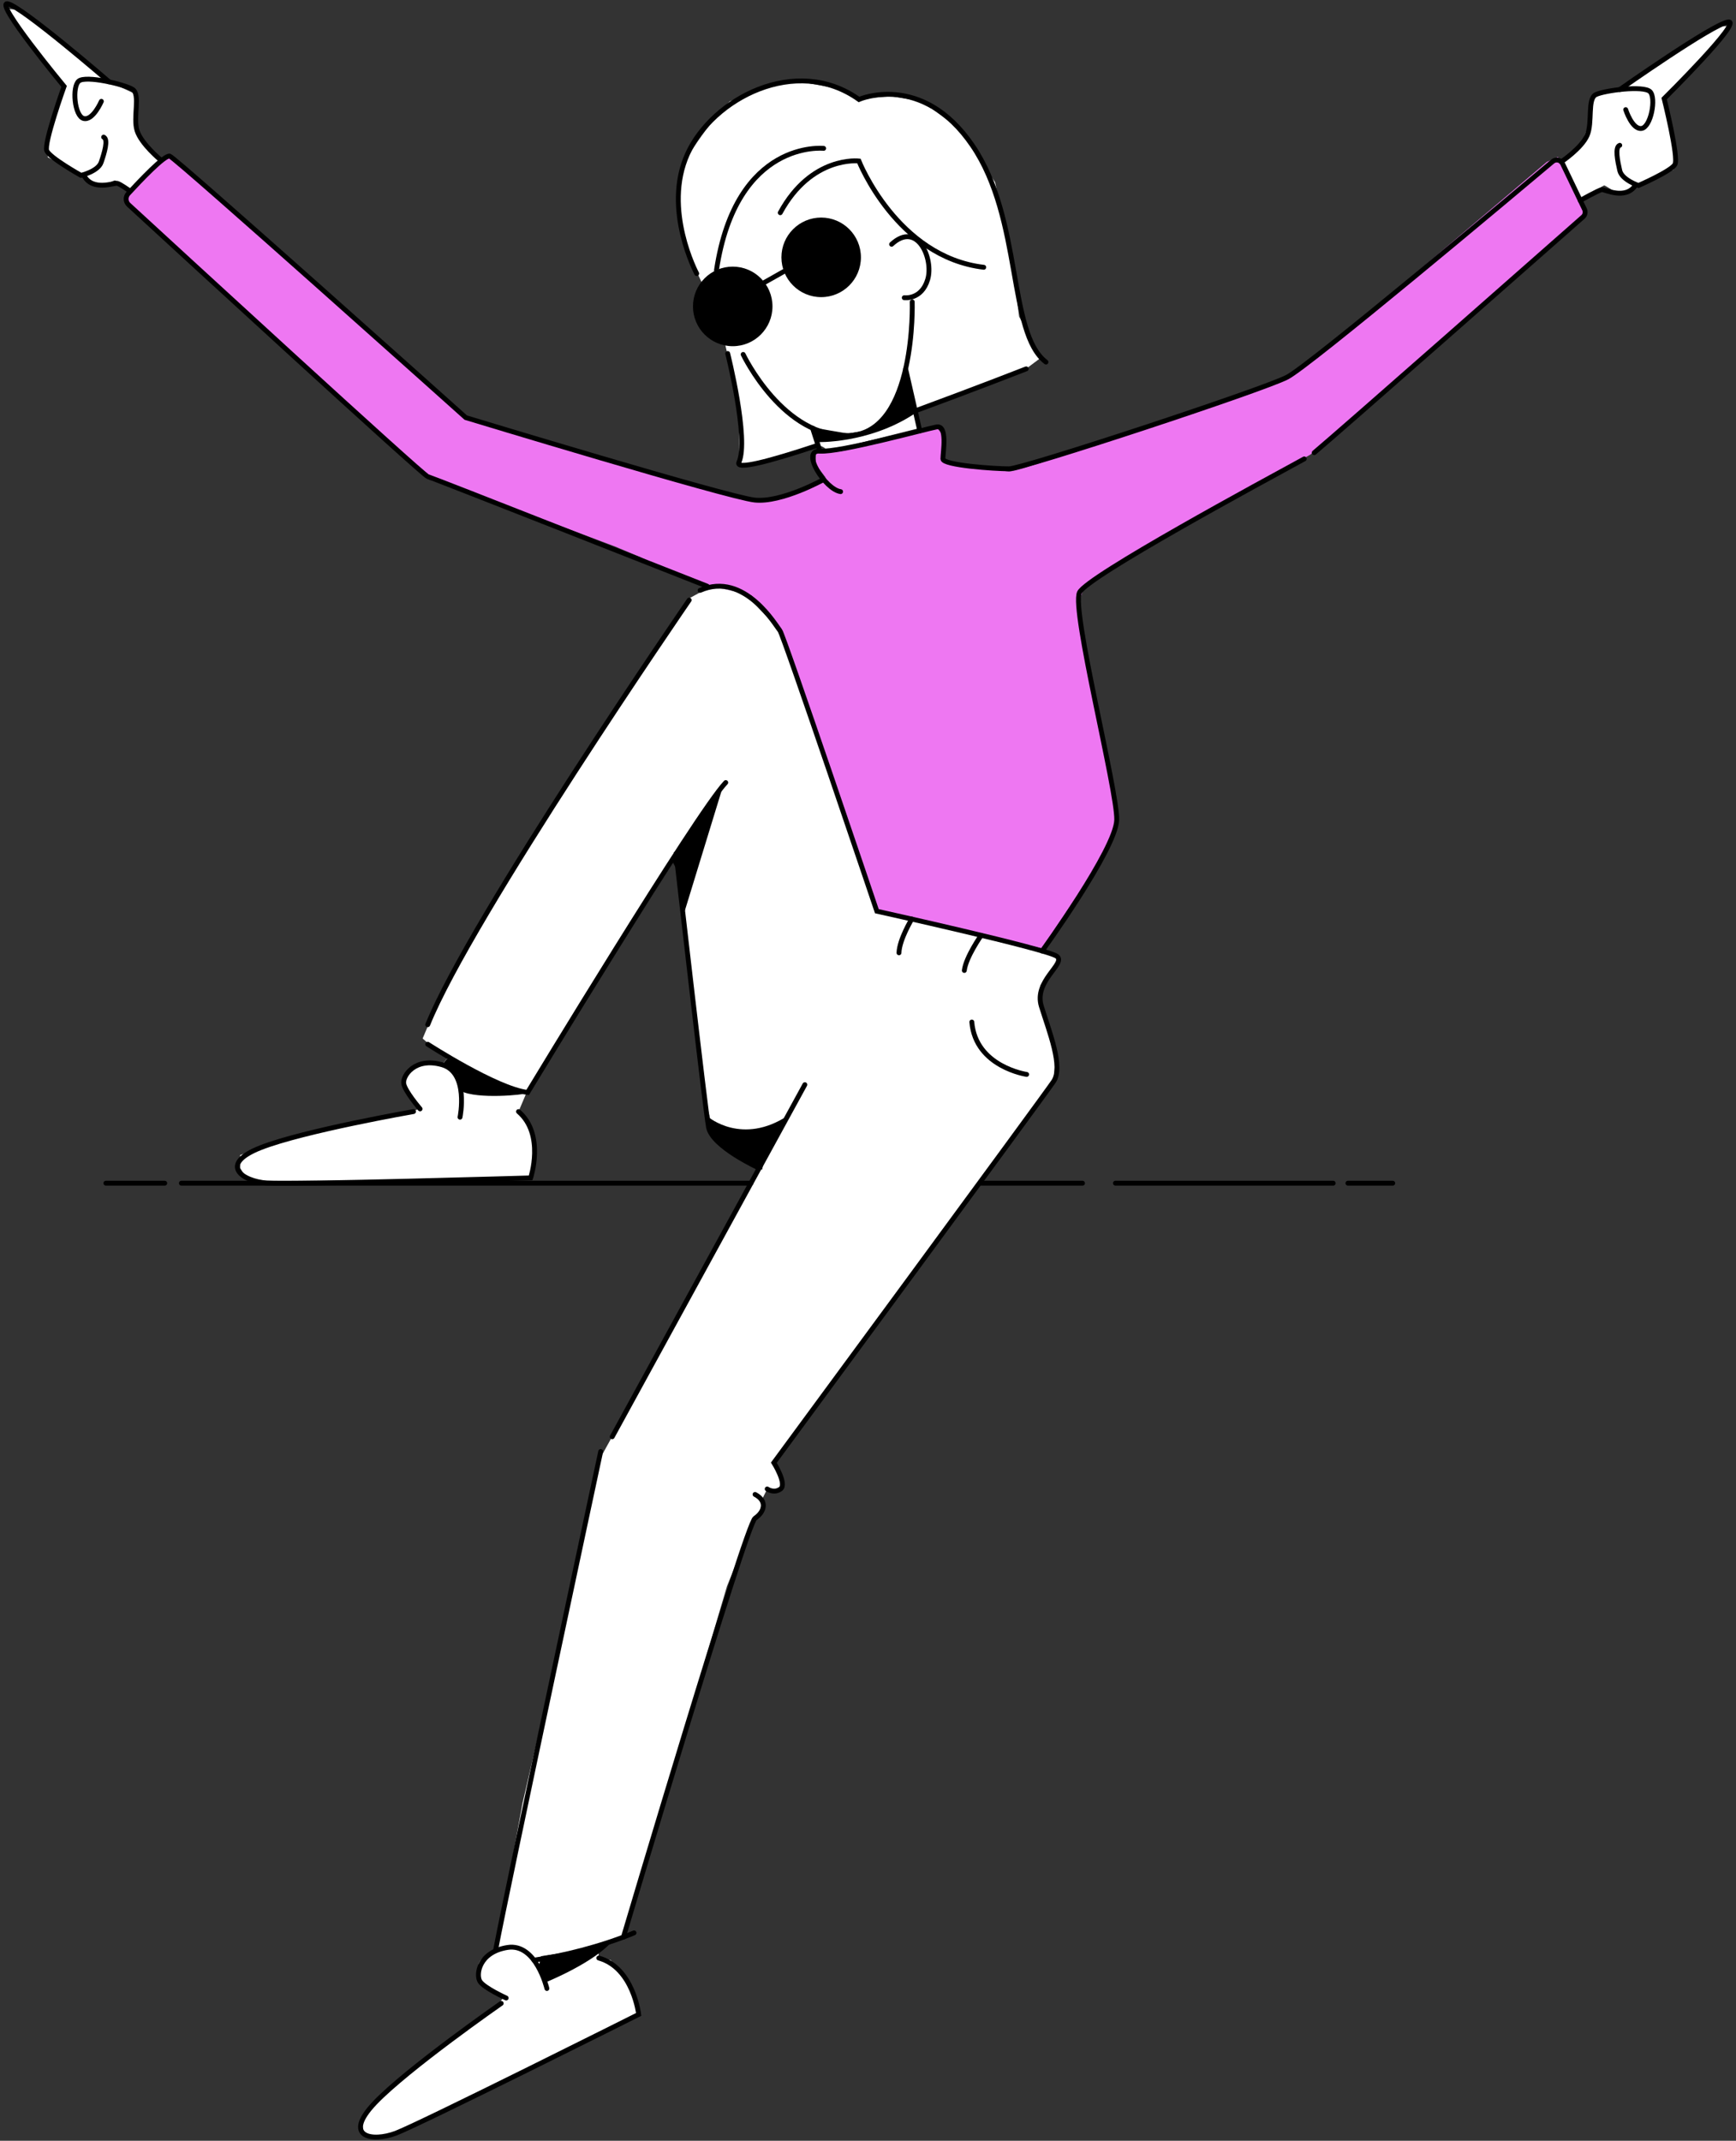 <svg width="404" height="498" viewBox="0 0 404 498" fill="none" xmlns="http://www.w3.org/2000/svg">
<rect x="0" y="0" width="404" height="498" fill="#333333" stroke="none"/>
<g clip-path="url(#clip0_675_6850)">
<path d="M242.519 220.587L256.25 199.917L259.789 191.497L258.711 182.287L250.645 141.875C250.645 141.875 251.982 136.693 252.605 136.358C253.227 136.024 271.364 124.595 271.364 124.595L304.979 105.734L335.921 79.046L368.882 50.321L366.179 43.816L362.563 36.521L359.981 37.661L310.949 79.183L298.326 88.286L253.896 103.515C253.896 103.515 237.035 109.761 234.833 109.67C232.63 109.579 219.521 107.011 219.521 107.011V101.357L217.911 99.32C217.911 99.32 196.311 105.004 195.734 104.944C195.157 104.883 189.947 104.944 189.947 104.944C189.947 104.944 189.719 108.074 189.947 108.257C190.175 108.439 192.089 111.023 192.089 111.023C192.089 111.023 189.354 112.497 187.851 113.439C186.347 114.382 179.587 116.327 178.691 116.266C177.795 116.205 177.127 116.585 176.261 116.388C175.395 116.19 139.426 106.448 139.426 106.448L108.362 97.162L66.135 59.531L39.477 36.339L33.523 41.142L29.33 45.519L29.998 47.722L46.768 63.133L85.897 98.849L100.464 111.768L124.418 120.111L143.102 127.118L149.041 129.61L153.643 131.905L158.914 134.018L162.074 134.884L165.871 136.374L174.894 138.516L181.775 147.012L203.739 212.197L242.488 220.617L242.519 220.587Z" fill="#EE77F2"/>
<path d="M367.743 46.628C367.273 46.734 363.323 37.22 363.323 37.22L367.986 33.573L369.992 28.329C369.992 28.329 370.584 22.873 370.705 22.691C370.827 22.509 377.693 20.305 377.693 20.305L399.718 6.094H402.407L399.703 9.757L389.465 20.73L387.08 22.509L389.86 35.883L389.45 39.455L382.842 41.917C382.842 41.917 380.123 43.68 379.865 43.938C379.607 44.196 376.265 44.88 376.265 44.88C376.265 44.88 373.607 43.163 373.349 43.133C373.09 43.102 367.728 46.628 367.728 46.628H367.743Z" fill="white"/>
<path d="M30.545 44.272C31.001 44.424 37.335 37.175 37.335 37.175L33.082 33.056L31.639 27.63C31.639 27.63 31.624 22.144 31.533 21.946C31.442 21.749 24.834 18.831 24.834 18.831L4.434 2.356L1.761 2.067L4.07 5.988L13.092 17.979L15.264 20.001L11.087 33.011L11.118 36.597L17.421 39.743C17.421 39.743 19.928 41.78 20.156 42.069C20.383 42.357 23.634 43.391 23.634 43.391C23.634 43.391 26.459 41.962 26.718 41.962C26.976 41.962 30.545 44.257 30.545 44.257V44.272Z" fill="white"/>
<path d="M171.978 107.983C171.978 107.983 172.312 96.25 171.157 90.657C170.003 85.064 167.345 74.304 167.345 74.304L160.221 59.151C160.221 59.151 154.965 46.005 158.99 38.406C163.016 30.807 169.821 23.573 169.821 23.573C169.821 23.573 182.064 18.815 183.993 18.815C185.922 18.815 195.856 20.822 195.856 20.822L200.337 22.949L207.476 22.387L214.691 23.633L223.273 30.017L231.567 42.373L235.699 62.039L237.172 73.666L242.261 83.195L238.782 85.794L212.367 95.49L213.871 99.609L192.575 104.929C192.575 104.929 191.618 103.378 189.901 103.713C188.185 104.047 181.517 106.752 181.517 106.752C181.517 106.752 176.215 108.287 175.851 108.242C175.486 108.196 171.917 107.983 171.917 107.983H171.978Z" fill="white"/>
<path d="M145.228 450.08L169.182 368.997L174.438 355.957L176.929 352.051L177.263 348.951L178.554 346.352H181.076C181.076 346.352 182.504 345.379 182.094 345.03C181.684 344.68 180.453 339.802 180.453 339.802L218.99 286.562L245.116 252.305L245.708 245.497L242.2 233.338L242.139 229.219L246.772 223.444L244.326 221.635L204.089 211.954L181.532 146.678L173.36 138.136L165.613 136.343L160.403 139.185L122.368 197.501L102.12 232.669L98.353 241.591L100.692 243.597L104.033 246.241L102.894 247.64C102.894 247.64 95.679 246.91 94.221 250.634C92.763 254.357 97.775 257.914 97.775 257.914L95.163 258.734L66.454 265.042L55.882 268.704V271.698C55.882 271.698 56.945 273.325 57.021 273.735C57.097 274.145 60.697 274.996 60.697 274.996L105.325 275.255L121.304 274.054L123.674 273.401L124.418 268.279C124.418 268.279 123.886 263.081 123.567 262.747C123.249 262.412 120.681 258.552 120.681 258.552L122.808 253.536L157.927 198.565L160.205 223.322L163.957 255.011L166.418 264.859L172.068 269.236L176.2 271.714L146.823 326.321L139.805 338.996L130.843 379.621L121.593 419.501L115.335 453.712C115.335 453.712 111.355 455.43 111.355 457.177C111.355 458.925 111.704 460.901 111.704 460.901C111.704 460.901 117.218 464.442 117.036 464.777C116.854 465.111 116.276 465.825 116.276 465.825L103.471 475.598L88.191 488.197L84.18 493.471L84.682 496.374L87.856 497.118L90.256 496.784L128.003 478.88L148.646 468.591L146.291 461.387L142.114 455.962L139.365 455.46L139.152 452.603L145.228 450.065V450.08Z" fill="white"/>
<path d="M187.305 252.321L142.479 334.224" stroke="black" stroke-width="1.13" stroke-miterlimit="10" stroke-linecap="round"/>
<path d="M124.251 455.977C130.752 455.05 139.669 452.907 147.552 449.639" stroke="black" stroke-width="1.13" stroke-miterlimit="10" stroke-linecap="round"/>
<path d="M139.791 337.659C139.791 337.659 118.206 438.392 115.32 453.727" stroke="black" stroke-width="1.13" stroke-miterlimit="10" stroke-linecap="round"/>
<path d="M145.076 450.627C145.076 450.627 173.587 354.59 175.714 353.176C177.841 351.763 178.691 349.209 175.714 347.644" stroke="black" stroke-width="1.13" stroke-miterlimit="10" stroke-linecap="round"/>
<path d="M178.54 346.367C178.54 346.367 180.104 347.507 181.654 346.367C183.203 345.227 180.089 340.258 180.089 340.258C180.089 340.258 242.914 254.965 245.193 251.561C247.471 248.156 244.205 240.071 242.352 234.113C240.499 228.155 248.155 224.174 245.967 222.471C243.78 220.769 204.059 211.969 204.059 211.969C204.059 211.969 182.353 147.681 181.502 146.693C180.651 145.705 173.269 132.787 162.925 137.331" stroke="black" stroke-width="1.13" stroke-miterlimit="10" stroke-linecap="round"/>
<path d="M160.388 139.595C160.388 139.595 109.609 213.383 99.538 238.369" stroke="black" stroke-width="1.13" stroke-miterlimit="10" stroke-linecap="round"/>
<path d="M99.538 242.913C99.538 242.913 115.563 253.278 122.794 254.129C122.794 254.129 162.226 188.99 168.895 182.044" stroke="black" stroke-width="1.13" stroke-miterlimit="10" stroke-linecap="round"/>
<path d="M176.672 271.729C176.672 271.729 165.705 266.744 164.884 262.2C164.064 257.655 157.335 198.58 157.335 198.58" stroke="black" stroke-width="1.13" stroke-miterlimit="10" stroke-linecap="round"/>
<path d="M107.057 259.889C107.057 259.889 109.199 249.494 102.88 247.685C96.561 245.877 93.72 250.239 93.948 252.017C94.176 253.795 97.761 257.959 97.761 257.959" stroke="black" stroke-width="1.13" stroke-miterlimit="10" stroke-linecap="round"/>
<path d="M96.227 258.582C96.227 258.582 70.708 263.035 60.713 266.956C50.718 270.862 56.369 274.784 62.126 275.209C67.883 275.635 123.492 274.008 123.492 274.008C123.492 274.008 126.864 263.902 120.667 258.582" stroke="black" stroke-width="1.13" stroke-miterlimit="10" stroke-linecap="round"/>
<path d="M127.274 462.573C127.274 462.573 124.783 451.98 118.115 453.028C111.446 454.077 110.717 459.366 111.689 460.916C112.662 462.466 117.796 464.792 117.796 464.792" stroke="black" stroke-width="1.13" stroke-miterlimit="10" stroke-linecap="round"/>
<path d="M116.641 466.038C116.641 466.038 94.844 481.206 87.249 489.17C79.654 497.134 86.596 498.319 92.125 496.237C97.654 494.155 148.631 468.607 148.631 468.607C148.631 468.607 147.4 457.755 139.35 455.49" stroke="black" stroke-width="1.13" stroke-miterlimit="10" stroke-linecap="round"/>
<path d="M305.845 105.308C311.738 100.384 361.257 56.75 368.381 50.473C368.882 50.032 369.034 49.303 368.746 48.695L363.642 38.072C363.217 37.19 362.077 36.947 361.333 37.57C352.31 45.154 304.766 85.049 299.541 87.739C293.754 90.718 238.083 109.062 234.787 109.062C231.491 109.062 219.43 108.242 219.43 106.752C219.43 105.263 220.585 98.819 217.942 99.32C215.299 99.822 195.476 105.278 190.843 104.944C186.21 104.609 191.997 113.865 195.628 114.367" stroke="black" stroke-width="1.13" stroke-miterlimit="10" stroke-linecap="round"/>
<path d="M242.52 221.225C242.52 221.225 259.714 197.501 259.881 190.722C260.049 183.944 249.294 141.966 251.208 137.833C252.925 134.109 294.286 111.798 303.522 106.752" stroke="black" stroke-width="1.13" stroke-miterlimit="10" stroke-linecap="round"/>
<path d="M191.679 111.555C191.679 111.555 181.896 116.996 175.623 116.327C169.35 115.658 108.393 97.147 108.393 97.147C108.393 97.147 40.996 36.81 39.507 36.324C38.353 35.944 32.459 42.19 29.847 45.032C29.148 45.792 29.194 46.962 29.953 47.646C39.675 56.583 98.413 110.567 99.553 110.871C100.798 111.205 164.565 136.358 164.565 136.358" stroke="black" stroke-width="1.13" stroke-miterlimit="10" stroke-linecap="round"/>
<path d="M170.519 80.535C175.628 80.535 179.77 76.391 179.77 71.28C179.77 66.168 175.628 62.024 170.519 62.024C165.41 62.024 161.269 66.168 161.269 71.28C161.269 76.391 165.41 80.535 170.519 80.535Z" fill="black"/>
<path d="M191.102 69.121C196.211 69.121 200.353 64.977 200.353 59.866C200.353 54.754 196.211 50.61 191.102 50.61C185.993 50.61 181.852 54.754 181.852 59.866C181.852 64.977 185.993 69.121 191.102 69.121Z" fill="black"/>
<path d="M177.901 65.702L182.458 63.133" stroke="black" stroke-width="1.13" stroke-miterlimit="10" stroke-linecap="round"/>
<path d="M172.95 82.45C172.95 82.45 182.353 102.208 197.801 101.311C213.249 100.415 212.292 70.231 212.292 70.231" stroke="black" stroke-width="1.13" stroke-miterlimit="10" stroke-linecap="round"/>
<path d="M210.438 69.258C210.438 69.258 214.463 69.805 215.891 65.003C217.319 60.2 213.491 51.263 207.491 56.826" stroke="black" stroke-width="1.13" stroke-miterlimit="10" stroke-linecap="round"/>
<path d="M213.203 95.505C226.95 90.445 238.813 85.809 238.813 85.809" stroke="black" stroke-width="1.13" stroke-miterlimit="10" stroke-linecap="round"/>
<path d="M169.35 82.237C169.35 82.237 174.362 102.193 171.962 107.543C171.112 109.427 179.162 107.284 189.947 103.713" stroke="black" stroke-width="1.13" stroke-miterlimit="10" stroke-linecap="round"/>
<path d="M210.757 85.794L214.053 100.232" stroke="black" stroke-width="1.13" stroke-miterlimit="10" stroke-linecap="round"/>
<path d="M190.813 104.929L189.097 99.609" stroke="black" stroke-width="1.13" stroke-miterlimit="10" stroke-linecap="round"/>
<path d="M181.578 49.485C188.839 36.141 199.882 37.448 199.882 37.448C199.882 37.448 208.677 59.775 228.94 62.176" stroke="black" stroke-width="1.13" stroke-miterlimit="10" stroke-linecap="round"/>
<path d="M191.679 34.515C191.679 34.515 171.34 32.342 166.737 62.844" stroke="black" stroke-width="1.13" stroke-miterlimit="10" stroke-linecap="round"/>
<path d="M162.135 63.635C162.135 63.635 154.16 48.71 159.993 35.822C165.826 22.919 185.254 12.69 199.897 23.131C199.897 23.131 214.57 16.672 226.281 33.816C237.993 50.959 234.469 77.42 243.415 84.228" stroke="black" stroke-width="1.13" stroke-miterlimit="10" stroke-linecap="round"/>
<path d="M363.323 37.646C363.323 37.646 368.078 34.469 369.369 31.475C370.66 28.481 369.369 23.01 371.359 22.022C373.348 21.034 382.508 19.834 383.997 21.323C385.485 22.812 384.194 29.591 382.007 29.88C379.819 30.168 378.331 25.503 378.331 25.503" stroke="black" stroke-width="1.13" stroke-miterlimit="10" stroke-linecap="round"/>
<path d="M376.948 20.837C376.948 20.837 398.731 5.502 402.209 5.106C405.687 4.711 387.277 22.934 387.277 22.934C387.277 22.934 390.71 36.673 389.784 38.269C388.857 39.865 381.308 43.148 381.308 43.148C381.308 43.148 377.45 41.856 376.948 39.667C376.447 37.479 375.764 34.196 376.948 33.801" stroke="black" stroke-width="1.13" stroke-miterlimit="10" stroke-linecap="round"/>
<path d="M367.743 46.628C367.743 46.628 372.057 44.227 372.756 44.12C373.455 44.014 378.224 46.613 380.609 43.117" stroke="black" stroke-width="1.13" stroke-miterlimit="10" stroke-linecap="round"/>
<path d="M37.305 37.129C37.305 37.129 32.885 33.497 31.897 30.396C30.91 27.296 32.733 21.977 30.849 20.791C28.966 19.606 19.974 17.508 18.348 18.846C16.723 20.183 17.33 27.053 19.487 27.57C21.644 28.086 23.589 23.572 23.589 23.572" stroke="black" stroke-width="1.13" stroke-miterlimit="10" stroke-linecap="round"/>
<path d="M25.412 19.043C25.412 19.043 5.255 1.626 1.822 0.881C-1.611 0.137 14.915 20.092 14.915 20.092C14.915 20.092 10.131 33.421 10.89 35.093C11.65 36.764 18.85 40.792 18.85 40.792C18.85 40.792 22.814 39.88 23.543 37.752C24.272 35.624 25.26 32.418 24.12 31.901" stroke="black" stroke-width="1.13" stroke-miterlimit="10" stroke-linecap="round"/>
<path d="M30.014 44.272C30.014 44.272 27.963 42.813 27.28 42.646C26.596 42.479 21.584 44.576 19.564 40.883" stroke="black" stroke-width="1.13" stroke-miterlimit="10" stroke-linecap="round"/>
<path d="M238.919 249.935C238.919 249.935 227.025 248.187 226.159 237.746" stroke="black" stroke-width="1.13" stroke-miterlimit="10" stroke-linecap="round"/>
<path d="M228.347 217.578C228.347 217.578 224.793 222.623 224.413 225.754" stroke="black" stroke-width="1.13" stroke-miterlimit="10" stroke-linecap="round"/>
<path d="M212.185 213.793C212.185 213.793 209.299 218.55 209.208 221.651" stroke="black" stroke-width="1.13" stroke-miterlimit="10" stroke-linecap="round"/>
<path d="M168.317 182.683L159.006 213.049L157.836 202.957L156.348 200.13L168.317 182.683Z" fill="black"/>
<path d="M122.474 254.312C122.155 254.661 111.052 255.786 107.269 253.795L106.586 249.995L103.244 247.26L104.034 246.287L114.014 251.105L122.49 254.327L122.474 254.312Z" fill="black"/>
<path d="M126.864 461.19C126.864 461.19 138.894 456.372 142.874 451.068L136.221 453.469L125.892 455.065L125.36 457.725L126.864 461.19Z" fill="black"/>
<path d="M190.144 102.846C190.144 102.846 202.038 103.287 212.716 96.311L211.85 89.061L211.152 86.326L209.359 90.627L206.99 95.475L204.468 98.515L201.445 100.202C201.445 100.202 197.724 100.764 197.511 100.84C197.299 100.916 188.534 99.32 188.534 99.32L190.159 102.831L190.144 102.846Z" fill="black"/>
<path d="M164.899 259.889C164.899 259.889 172.768 266.531 183.37 259.51L177.856 269.571L177.355 272.109L170.763 268.279L165.477 263.674L164.899 259.905V259.889Z" fill="black"/>
<path d="M38.338 275.24H24.637" stroke="black" stroke-width="1.13" stroke-miterlimit="10" stroke-linecap="round"/>
<path d="M174.757 275.24H42.211" stroke="black" stroke-width="1.13" stroke-miterlimit="10" stroke-linecap="round"/>
<path d="M251.921 275.24H228.316" stroke="black" stroke-width="1.13" stroke-miterlimit="10" stroke-linecap="round"/>
<path d="M310.265 275.24H259.577" stroke="black" stroke-width="1.13" stroke-miterlimit="10" stroke-linecap="round"/>
<path d="M324.118 275.24H313.683" stroke="black" stroke-width="1.13" stroke-miterlimit="10" stroke-linecap="round"/>
</g>
<defs>
<clipPath id="clip0_675_6850">
<rect width="403" height="498" fill="white" transform="translate(0.5)"/>
</clipPath>
</defs>
</svg>

